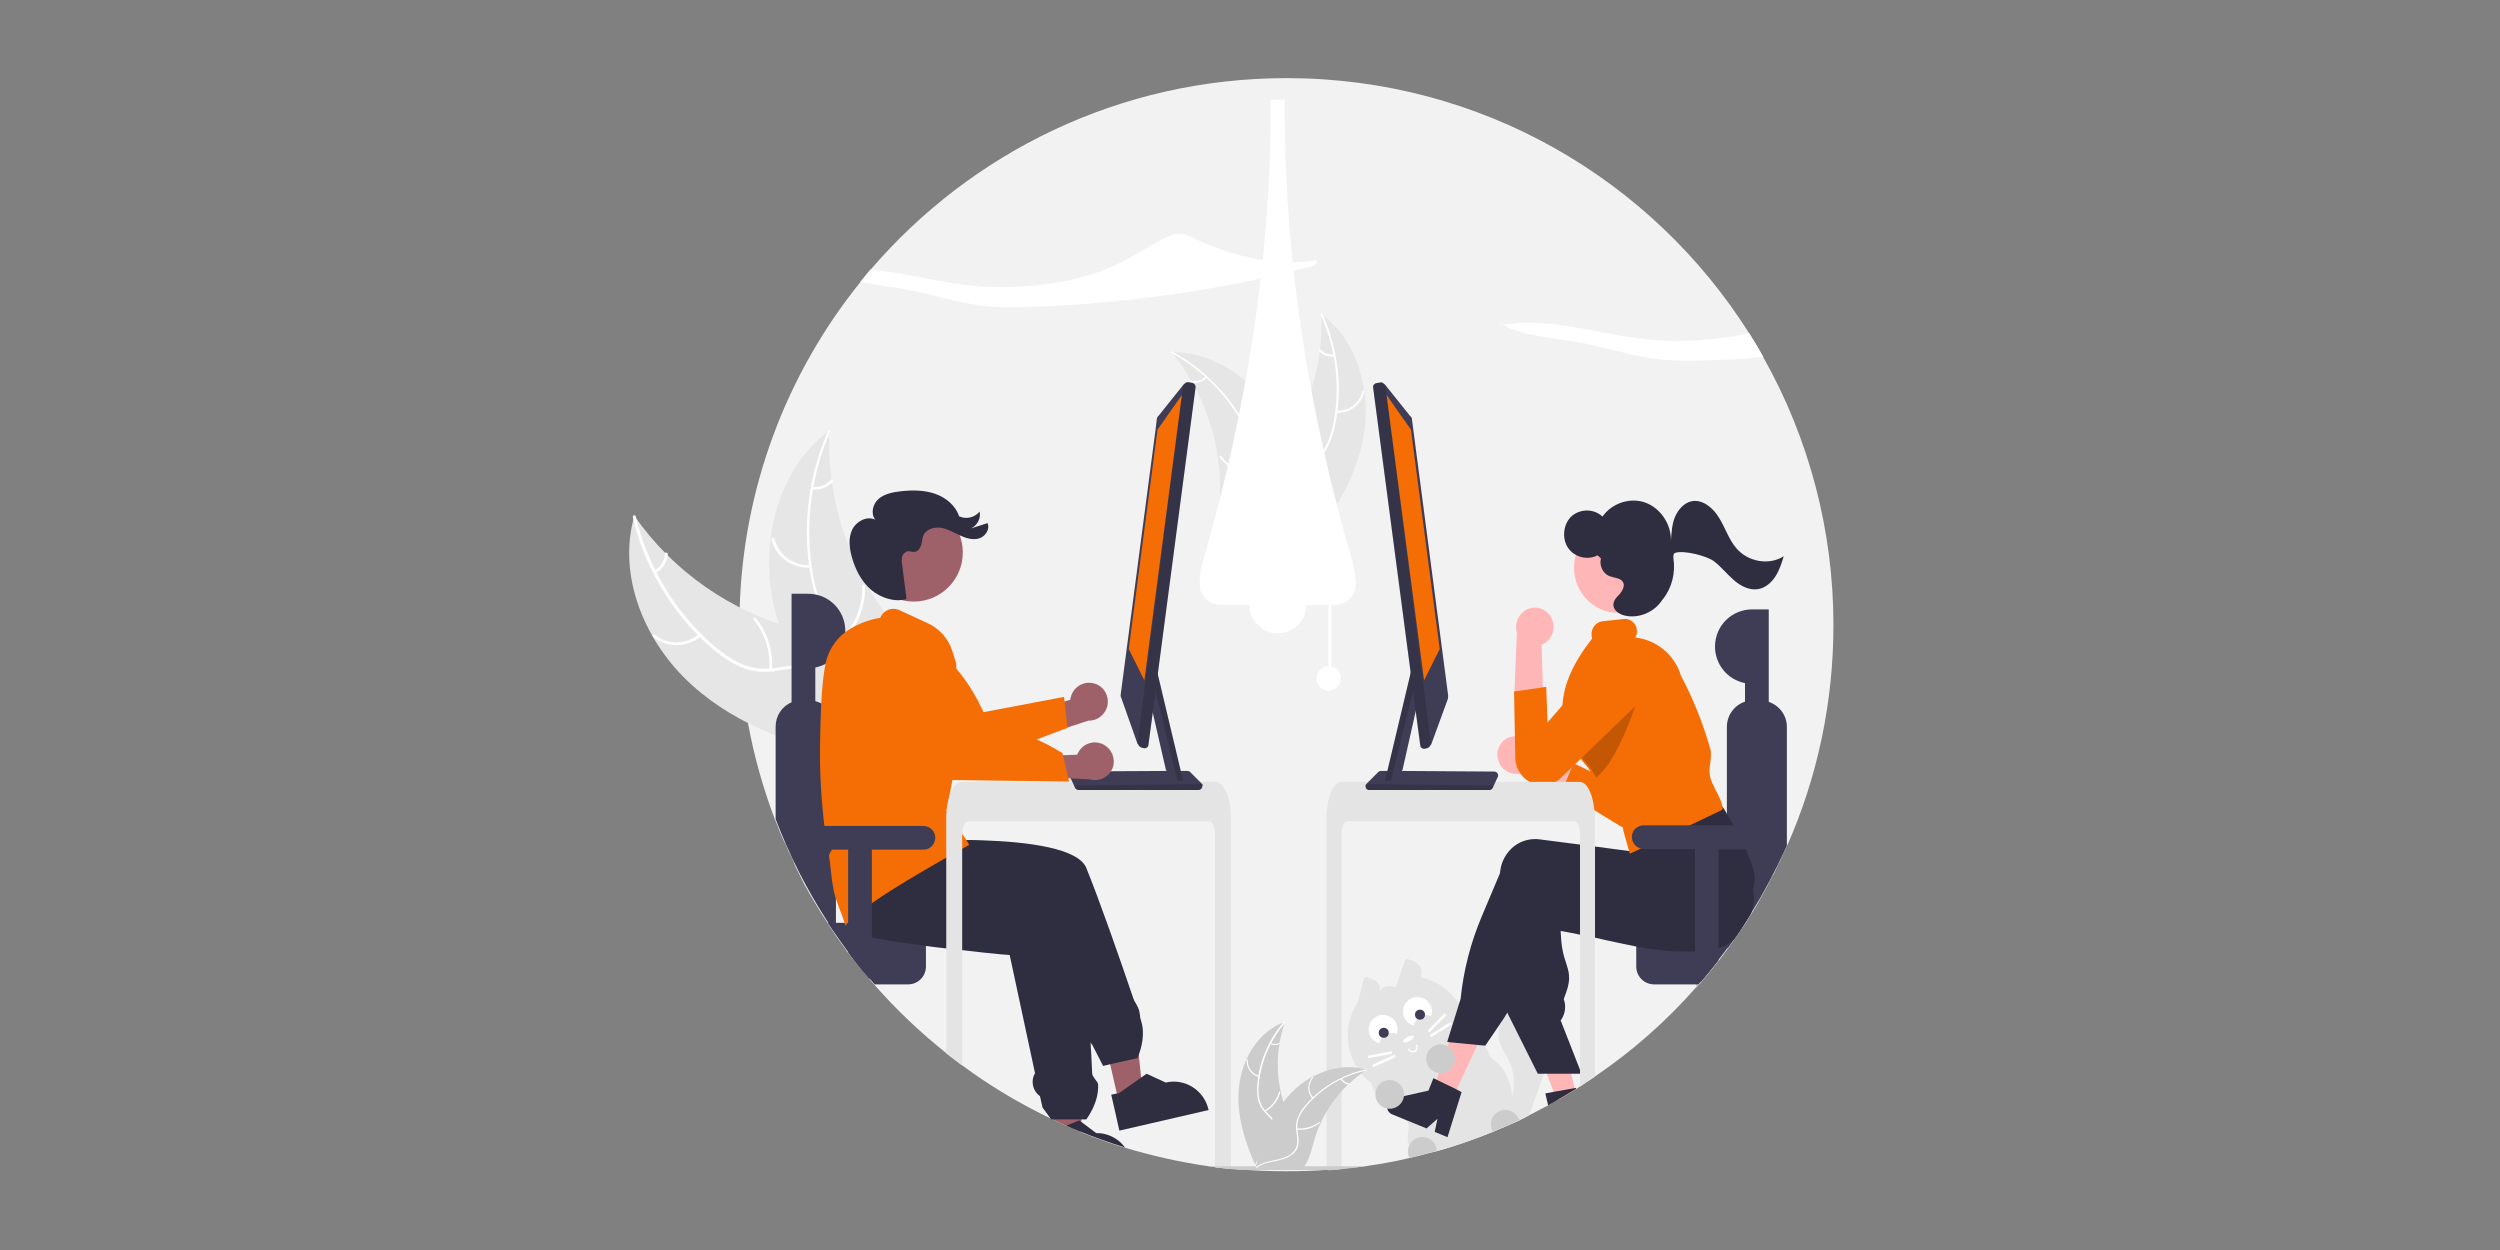 <?xml version="1.0" encoding="UTF-8"?> <!-- Generator: Adobe Illustrator 25.4.1, SVG Export Plug-In . SVG Version: 6.00 Build 0) --> <svg xmlns="http://www.w3.org/2000/svg" xmlns:xlink="http://www.w3.org/1999/xlink" version="1.1" id="b6fcdcc4-e4b9-466b-bc84-c538ab46700b" x="0px" y="0px" viewBox="0 0 800 400" style="enable-background:new 0 0 800 400;" xml:space="preserve"><rect x="0" y="0" width="800" height="400" fill="#808080" stroke="none"/> <style type="text/css"> .st0{fill:#F2F2F2;} .st1{fill:#E4E4E4;} .st2{fill:#FFFFFF;} .st3{fill:#3F3D56;} .st4{fill:#E6E6E6;} .st5{fill:#CACACA;} .st6{fill:#9E616A;} .st7{fill:#2F2E41;} .st8{fill:#F56D05;} .st9{fill:#FFB6B6;} .st10{opacity:0.2;enable-background:new ;} .st11{opacity:0.17;enable-background:new ;} .st12{fill:#CCCCCC;} </style> <g> <path class="st0" d="M586.7,200c0,24.4-5,48.5-14.9,70.8c-0.3,0.7-0.6,1.4-1,2.1c-0.2,0.4-0.3,0.7-0.5,1.1 c-0.2,0.4-0.3,0.7-0.5,1.1c-0.2,0.5-0.4,0.9-0.7,1.4c-0.3,0.6-0.6,1.1-0.8,1.7c0,0.1-0.1,0.2-0.1,0.2c-0.2,0.5-0.5,1-0.7,1.4 c-0.1,0.1-0.1,0.2-0.2,0.3c-0.3,0.6-0.6,1.1-0.9,1.7v0c-0.3,0.6-0.6,1.2-0.9,1.8c-0.8,1.4-1.6,2.9-2.4,4.3 c-0.2,0.4-0.5,0.8-0.7,1.3c-0.2,0.4-0.5,0.8-0.7,1.2c-0.2,0.3-0.3,0.5-0.5,0.8c-0.3,0.4-0.5,0.9-0.8,1.3c0,0,0,0,0,0 c-0.6,1-1.2,1.9-1.8,2.9h0c-0.3,0.4-0.6,0.9-0.9,1.3v0c-0.9,1.3-1.8,2.6-2.7,3.9v0c0,0,0,0,0,0v0l0,0c-0.7,1-1.4,2-2.2,3.1v0 c-0.5,0.6-1,1.3-1.4,1.9c-0.4,0.5-0.8,1-1.2,1.6c-0.1,0.1-0.2,0.2-0.3,0.3v0c-0.1,0.1-0.2,0.3-0.3,0.4v0c-1.7,2.2-3.5,4.4-5.3,6.5 h0c-0.1,0.1-0.2,0.2-0.3,0.3c-0.1,0.1-0.2,0.2-0.3,0.3h0c-0.2,0.2-0.3,0.4-0.5,0.5c-0.2,0.2-0.3,0.4-0.5,0.5v0 c-9.5,10.8-20.3,20.3-32.2,28.4c-1.6,1.1-3.2,2.1-4.8,3.2c-0.4,0.3-0.8,0.5-1.2,0.8c-0.1,0.1-0.2,0.2-0.4,0.2 c-0.2,0.1-0.4,0.3-0.7,0.4c-0.2,0.1-0.4,0.3-0.7,0.4c-0.9,0.5-1.7,1.1-2.6,1.6c-0.2,0.1-0.4,0.3-0.7,0.4c-0.2,0.1-0.4,0.3-0.7,0.4 c0,0,0,0,0,0l0,0l0,0h0c-1.1,0.6-2.2,1.3-3.3,1.9c-2,1.1-4,2.1-6.1,3.2c-0.5,0.3-1,0.5-1.5,0.8c-0.4,0.2-0.9,0.4-1.3,0.6 c-0.1,0.1-0.2,0.1-0.3,0.2c-0.4,0.2-0.7,0.3-1.1,0.5c-0.4,0.2-0.8,0.4-1.2,0.5c-0.4,0.2-0.9,0.4-1.3,0.6c-1.6,0.7-3.3,1.4-4.9,2.1 c-5.9,2.4-11.9,4.5-18,6.2c-0.3,0.1-0.6,0.2-0.9,0.2c-2.6,0.7-5.2,1.4-7.9,2c-4.6,1.1-9.3,1.9-14,2.6c0,0,0,0,0,0 c-0.6,0.1-1.1,0.2-1.7,0.2c0,0-0.1,0-0.2,0c0,0,0,0,0,0c0,0,0,0,0,0c-0.6,0.1-1.2,0.2-1.9,0.2c0,0-0.1,0-0.1,0 c-0.6,0.1-1.2,0.1-1.8,0.2c-0.6,0.1-1.3,0.1-1.9,0.2c-0.5,0-1,0.1-1.5,0.1c0,0-0.1,0-0.1,0c-0.4,0-0.9,0.1-1.3,0.1c0,0,0,0-0.1,0 c-0.4,0-0.8,0.1-1.2,0.1c-4.5,0.4-9.1,0.5-13.7,0.5c-5,0-9.9-0.2-14.8-0.6c0,0,0,0-0.1,0c-1-0.1-2.1-0.2-3.1-0.3 c-0.3,0-0.5-0.1-0.8-0.1c-0.1,0-0.1,0-0.2,0c-0.1,0-0.2,0-0.3,0c0,0-0.1,0-0.1,0c-0.4,0-0.7-0.1-1.1-0.1c-0.4,0-0.8-0.1-1.2-0.1 c-0.4,0-0.8-0.1-1.2-0.2c-0.1,0-0.2,0-0.3,0c-0.3,0-0.6-0.1-0.9-0.1c-0.1,0-0.3,0-0.4-0.1c-0.3,0-0.6-0.1-0.8-0.1c0,0,0,0,0,0 c-8.9-1.3-17.7-3.3-26.3-5.9h0c-0.5-0.1-0.9-0.3-1.4-0.4c-0.1,0-0.3-0.1-0.4-0.1c-1.2-0.4-2.4-0.8-3.6-1.2 c-1.7-0.6-3.3-1.2-4.9-1.8c-0.4-0.2-0.9-0.3-1.3-0.5c-0.9-0.3-1.8-0.7-2.6-1.1c-1.5-0.6-3-1.2-4.5-1.9h0v0 c-1.4-0.6-2.7-1.2-4.1-1.9c0,0-0.1,0-0.1-0.1c0,0,0,0,0,0c-0.3-0.1-0.6-0.3-0.9-0.4l0,0c-7.5-3.6-14.7-7.7-21.6-12.3 c-2.2-1.5-4.4-3-6.5-4.6c-1.7-1.3-3.4-2.6-5.1-3.9c-8.3-6.6-16.1-14-23.1-22h0v0c-0.5-0.6-1-1.1-1.5-1.7v0 c-0.1-0.1-0.1-0.2-0.2-0.2c-0.3-0.4-0.6-0.7-0.9-1.1v0c-0.4-0.5-0.8-1-1.2-1.5c-0.1-0.1-0.2-0.2-0.3-0.3h0v0 c-0.3-0.4-0.6-0.8-1-1.2c-0.2-0.2-0.3-0.4-0.5-0.6h0v0c-1-1.2-1.9-2.4-2.8-3.6v0c-0.3-0.3-0.5-0.7-0.7-1h0 c-1.2-1.6-2.3-3.2-3.4-4.8v0c-0.4-0.6-0.8-1.2-1.2-1.8c-0.4-0.6-0.8-1.2-1.2-1.9h0c-0.4-0.6-0.8-1.3-1.2-1.9c0,0,0-0.1-0.1-0.1 c-0.4-0.6-0.8-1.3-1.2-1.9c-0.3-0.5-0.6-1-0.9-1.5c-0.2-0.3-0.4-0.7-0.6-1c-0.1-0.1-0.1-0.2-0.2-0.3c-0.5-0.8-0.9-1.6-1.4-2.4 c-0.5-0.9-1.1-1.9-1.6-2.8c-0.2-0.4-0.4-0.8-0.6-1.2c-0.1-0.1-0.1-0.3-0.2-0.4c-0.2-0.5-0.5-0.9-0.7-1.4c-0.2-0.5-0.5-0.9-0.7-1.4 c-0.2-0.5-0.5-0.9-0.7-1.4c-0.2-0.4-0.3-0.7-0.5-1.1c0,0,0-0.1,0-0.1c-0.1-0.2-0.2-0.3-0.2-0.5c0,0,0-0.1,0-0.1 c-0.2-0.4-0.4-0.7-0.5-1.1c-0.2-0.5-0.4-0.9-0.7-1.4c-0.2-0.3-0.3-0.7-0.5-1c-0.2-0.5-0.4-0.9-0.6-1.4c-0.2-0.5-0.4-1-0.7-1.5 c-0.1-0.1-0.1-0.2-0.2-0.4c-0.1-0.2-0.2-0.5-0.3-0.7c-0.3-0.6-0.5-1.2-0.8-1.8c-0.3-0.7-0.6-1.4-0.8-2.1c-0.3-0.6-0.5-1.3-0.8-1.9 l-0.1-0.2v0c-3.8-10-6.7-20.3-8.6-30.7v0c-1.1-6-1.9-12-2.3-18.1c0-0.3,0-0.7-0.1-1c-0.3-4.1-0.4-8.2-0.4-12.4c0-1.8,0-3.7,0.1-5.5 c1.1-38,14.7-74.7,38.6-104.3c1.1-1.3,2.1-2.6,3.2-3.9C310.7,48.8,358.4,25,411.7,25c62.3,0,117,32.5,148,81.6 c1.6,2.5,3.2,5.1,4.6,7.8C579,140.5,586.7,170,586.7,200z"></path> <path class="st1" d="M496.4,337.4c-0.6,1.7-1.3,3.5-1.9,5.2c-0.1,0.3-0.2,0.7-0.4,1c-1.6,4.4-3.2,8.9-4.8,13.3 c-0.5,0.3-1,0.5-1.5,0.8c-0.4,0.2-0.9,0.4-1.3,0.6c-0.1,0.1-0.2,0.1-0.3,0.2c-0.4,0.2-0.7,0.3-1.1,0.5c-0.4,0.2-0.8,0.4-1.2,0.5 c-0.4,0.2-0.9,0.4-1.3,0.6c-0.2-0.6-0.4-1.2-0.4-1.8c0-1,0.1-2,0.3-2.9c0.4-1.6,1-3.1,1.4-4.7c0-0.1,0-0.2,0.1-0.2 c0.9-3.8,0.5-7.7-1.2-11.2c-1-2.1-2.4-4-3-6.2c-0.5-2.1-0.3-4.3,0.7-6.2c0.4-0.7,0.8-1.4,1.3-2.1c0.1-0.2,0.3-0.3,0.4-0.5 c1.3-1.4,3-2.4,4.9-2.7c3.6-0.6,7.3,1.3,9.3,4.3c0.8,1.2,1.3,2.6,1.5,4C498.2,332.3,497.3,334.9,496.4,337.4z"></path> <path class="st1" d="M486.5,355.1c-0.8-1.5-2.2-2.8-2.5-4.5c-0.9-5.5-2.9-9.4-6.3-11.6c-1-0.6-1.1-2.1-1.8-3.1 c-0.3-0.5-0.5-0.9-0.8-1.4c-0.5-0.7-0.9-1.5-1.4-2.2c-0.9-1.4-2-2.7-3.1-3.9c-0.5-0.5-1-1-1.5-1.5l0,0c-0.3-0.3-0.6-0.6-1-0.9 c-0.1-0.1-0.3-0.2-0.4-0.3l0,0c-0.6-0.5-1.2-1-1.9-1.4c-1.5-1-3.2-1.7-4.9-1.1c-0.7,0.2-1.3,0.5-1.9,0.9c-0.3,0.2-0.6,0.4-0.9,0.6 c-0.2,0.1-0.4,0.3-0.6,0.4c-0.2,0.1-0.3,0.2-0.5,0.3c-1.3,0.8-2.6,1.5-4,2.2c-0.2,0.1-0.4,0.2-0.6,0.3h0c-0.1,0.1-0.3,0.2-0.4,0.2 c-0.3,0.1-0.5,0.3-0.8,0.4c-0.8,0.4-1.6,0.9-2.4,1.3c-0.4,0.2-0.8,0.4-1.2,0.6c-0.2,0.1-0.4,0.2-0.6,0.3h0c-0.1,0-0.1,0.1-0.2,0.1 c-0.6,0.3-1.1,0.6-1.7,0.9c-1.6,0.9-2.9,2.2-4,3.7c-0.2,0.3-0.4,0.6-0.6,0.9c-0.2,0.4-0.5,0.8-0.7,1.2c-0.1,0.3-0.3,0.6-0.4,0.9v0 c-1.1,2.8-1.2,5.8-0.4,8.6v0c0.1,0.2,0.1,0.4,0.2,0.6c0.1,0.3,0.2,0.6,0.4,1c0.1,0.4,0.3,0.7,0.5,1v0c1,1.7,2.2,3.2,3.6,4.5l0,0 c0.2,0.2,0.4,0.3,0.5,0.5c0.1,0.1,0.2,0.2,0.3,0.3c1.5,1.3,3.9,2.3,5.3,3.6c0.7,0.7,1.2,1.5,1,2.5c-0.5,2.7-0.4,4.4,0.1,5.5 c1.3,3,5.2,1.5,7.9,2.1c0.3-0.1,0.6-0.2,0.9-0.2c6.1-1.7,12.1-3.8,18-6.2c1.6-0.7,3.3-1.4,4.9-2.1c0.4-0.2,0.9-0.4,1.3-0.6 c0.4-0.2,0.8-0.3,1.2-0.5c0.4-0.2,0.7-0.3,1.1-0.5c0.1-0.1,0.2-0.1,0.3-0.2c0.4-0.2,0.9-0.4,1.3-0.6 C487.4,356.7,487,355.9,486.5,355.1z"></path> <path class="st1" d="M454.6,312.7c0.9-2.8-0.3-4.6-3.6-5.6c-0.4-0.3-0.9-0.3-1.3,0.1c-0.1,0.1-0.2,0.2-0.2,0.3l-2.8,8.4 c-3-0.8-5.1-0.2-5.6,2.7c1.2-3,0.1-4.9-3.2-5.7c-0.3-0.3-0.9-0.3-1.3,0c-0.1,0.1-0.2,0.2-0.2,0.3l-1.9,7.6 c-5.9,8.8-3.5,20.8,5.4,26.6c8.8,5.9,20.8,3.5,26.6-5.4s3.5-20.8-5.4-26.6C459.2,314.2,456.9,313.2,454.6,312.7L454.6,312.7z"></path> <path class="st2" d="M452.8,336.6c-0.8,0.4-1.8,0.1-2.2-0.7c-0.1-0.1,0-0.3,0.1-0.3c0.1-0.1,0.3,0,0.3,0.1c0.3,0.6,1,0.8,1.6,0.5 c0.6-0.3,0.8-1,0.5-1.6c-0.1-0.1,0-0.3,0.1-0.3c0.1-0.1,0.3,0,0.3,0.1C453.9,335.2,453.6,336.2,452.8,336.6z"></path> <ellipse transform="matrix(0.881 -0.473 0.473 0.881 -103.681 252.654)" class="st2" cx="450.7" cy="332.6" rx="1.9" ry="0.7"></ellipse> <path class="st2" d="M441.4,333.8c0.5-2.3,2.7-3.7,4.9-3.2c0.2,0.1,0.5,0.1,0.7,0.2c0.8-2.4-0.5-5-3-5.8c-2.4-0.8-5,0.5-5.8,3 c-0.8,2.4,0.5,5,3,5.8l0,0C441.3,333.8,441.3,333.8,441.4,333.8z"></path> <circle class="st3" cx="442.8" cy="330.5" r="1.6"></circle> <path class="st2" d="M452.4,328.1c0.5-2.3,2.7-3.7,4.9-3.2c0.2,0.1,0.5,0.1,0.7,0.2c0.8-2.4-0.5-5-3-5.8c-2.4-0.8-5,0.5-5.8,3 c-0.8,2.4,0.5,5,3,5.8l0,0C452.3,328,452.4,328,452.4,328.1z"></path> <circle class="st3" cx="454.4" cy="324.7" r="1.6"></circle> <rect x="456.1" y="327.2" transform="matrix(0.7 -0.714 0.714 0.7 -96.051 426.429)" class="st2" width="7.8" height="0.8"></rect> <rect x="457.2" y="329.3" transform="matrix(0.846 -0.533 0.533 0.846 -104.757 296.309)" class="st2" width="7.8" height="0.8"></rect> <rect x="437.7" y="337.1" transform="matrix(0.982 -0.189 0.189 0.982 -55.847 89.565)" class="st2" width="7.8" height="0.8"></rect> <rect x="438.7" y="339.2" transform="matrix(0.912 -0.411 0.411 0.912 -100.39 211.706)" class="st2" width="7.8" height="0.8"></rect> <path class="st4" d="M221.4,219.2c-14.9-13.4-24-34.8-18.4-54.1c12.5,17.9,31,30.7,52.1,36.3c8.1,2.1,17.4,3.6,22.4,10.4 c3.1,4.2,3.8,9.8,3.1,15c-0.7,5.2-2.8,10.1-4.8,14.9l0.1,1.3C256.1,239.3,236.3,232.7,221.4,219.2z"></path> <path class="st2" d="M203.4,165.2c3.8,16,12.7,30.9,25.2,41.6c2.7,2.3,5.7,4.4,9,5.8c3.2,1.3,6.8,1.7,10.2,1.2 c3.2-0.4,6.5-1.2,9.7-0.8c3.4,0.4,6.3,2.3,8.3,5.1c2.5,3.4,3.6,7.5,4.5,11.5c1,4.5,2,9.1,5,12.8c0.4,0.4-0.4,1-0.7,0.5 c-5.1-6.4-4.4-15.2-8.2-22.2c-1.7-3.3-4.5-6.1-8.2-6.7c-3.3-0.6-6.6,0.2-9.9,0.7c-3.4,0.5-6.7,0.4-10-0.8c-3.4-1.2-6.4-3.2-9.2-5.4 c-6.2-5.1-11.6-11.2-15.9-17.9c-5-7.7-8.6-16.2-10.7-25.1C202.4,164.8,203.3,164.7,203.4,165.2z"></path> <path class="st2" d="M224.4,203.5c-4.4,3.8-10.9,4-15.4,0.3c-0.4-0.4,0.1-1.1,0.5-0.7c4.2,3.4,10.2,3.3,14.3-0.3 C224.3,202.5,224.8,203.2,224.4,203.5L224.4,203.5z"></path> <path class="st2" d="M246.2,214.2c0.4-5.7-1.4-11.4-5-15.9c-0.4-0.4,0.4-1,0.7-0.5c3.7,4.7,5.6,10.6,5.1,16.6 C247,214.9,246.2,214.8,246.2,214.2z"></path> <path class="st2" d="M209.4,182.6c2-1.1,3.2-3.1,3.4-5.4c0-0.6,0.9-0.4,0.9,0.1c-0.2,2.5-1.6,4.7-3.7,6c-0.2,0.1-0.5,0.1-0.6-0.1 C209.2,183,209.2,182.7,209.4,182.6L209.4,182.6z"></path> <path class="st4" d="M265.3,138c0,0.4,0,0.7,0,1.1c-0.1,4.8,0.1,9.6,0.8,14.3c0,0.4,0.1,0.7,0.1,1.1c1.7,11.4,5.5,22.4,11.1,32.5 c2.3,4,4.8,7.8,7.7,11.4c3.9,5,8.6,10.1,10.6,15.9c0.2,0.6,0.4,1.2,0.5,1.8l-18.7,26.8c-0.1,0-0.1,0.1-0.2,0.1l-0.7,1.1 c-0.2-0.2-0.3-0.4-0.5-0.5c-0.1-0.1-0.2-0.2-0.3-0.3c-0.1-0.1-0.1-0.1-0.2-0.2c0,0,0,0-0.1-0.1c-0.1-0.1-0.1-0.1-0.2-0.2 c-0.9-1-1.8-2.1-2.7-3.1c0,0,0,0,0,0c-6.8-8-13-16.7-17.7-26c-0.1-0.3-0.3-0.6-0.4-0.9c-2.1-4.2-3.8-8.6-5.2-13.1 c-0.7-2.5-1.4-5-1.9-7.5c-1.3-6.5-1.5-13.2-0.7-19.8c1.6-13.2,7.5-25.7,17.7-33.8C264.8,138.4,265,138.2,265.3,138z"></path> <path class="st2" d="M265.6,138.3c-6.6,15.1-8.4,32.3-4.9,48.4c0.8,3.5,1.9,6.9,3.7,10c1.8,3,4.4,5.4,7.4,7.1 c2.8,1.6,5.9,2.9,8.3,5.2c2.5,2.4,3.7,5.7,3.6,9.1c-0.1,4.2-1.7,8.1-3.4,11.9c-1.9,4.2-3.9,8.5-3.7,13.2c0,0.6-0.9,0.6-0.9,0 c-0.3-8.2,5.6-14.8,6.9-22.6c0.6-3.7,0.1-7.5-2.5-10.4c-2.3-2.5-5.4-3.8-8.3-5.4c-3-1.7-5.6-3.8-7.5-6.7c-2-3-3.2-6.4-4-9.8 c-1.9-7.8-2.5-15.9-1.9-23.9c0.7-9.2,2.9-18.1,6.6-26.5C265,137.4,265.8,137.8,265.6,138.3L265.6,138.3z"></path> <path class="st2" d="M259.3,181.6c-5.8,0.4-11.1-3.4-12.4-9c-0.1-0.6,0.7-0.8,0.9-0.2c1.3,5.3,6.2,8.8,11.6,8.4 C259.8,180.6,259.8,181.5,259.3,181.6z"></path> <path class="st2" d="M270.3,203.2c3.8-4.3,5.8-9.9,5.6-15.7c0-0.6,0.9-0.6,0.9,0c0.2,6-1.9,11.8-5.9,16.3 C270.5,204.3,269.9,203.6,270.3,203.2L270.3,203.2z"></path> <path class="st2" d="M260,155.8c2.2,0.3,4.5-0.6,5.9-2.3c0.4-0.4,1,0.2,0.6,0.6c-1.6,1.9-4.1,2.8-6.6,2.5c-0.2,0-0.4-0.2-0.4-0.4 C259.5,156,259.7,155.8,260,155.8L260,155.8z"></path> <path class="st4" d="M436.3,139.8c2.6-14.4-1.7-30.7-13.5-39.3c0.8,15.9-4.1,31.5-13.8,44.1c-3.7,4.9-8.4,9.9-8.2,16 c0.1,3.8,2.2,7.4,4.9,10c2.7,2.7,6.1,4.6,9.4,6.5l0.5,0.8C425.3,166.9,433.7,154.2,436.3,139.8z"></path> <path class="st2" d="M422.6,100.7c5,11,6.4,23.3,4,35.2c-0.5,2.6-1.3,5-2.6,7.3c-1.3,2.2-3.1,4-5.3,5.2c-2,1.2-4.3,2.2-6,3.9 c-1.8,1.8-2.7,4.2-2.5,6.7c0.1,3.1,1.3,5.9,2.6,8.6c1.4,3,2.9,6.2,2.8,9.6c0,0.4,0.6,0.4,0.6,0c0.1-6-4.2-10.7-5.2-16.4 c-0.5-2.7-0.1-5.5,1.7-7.6c1.6-1.8,3.9-2.8,6-4c2.2-1.2,4-2.9,5.4-4.9c1.4-2.2,2.3-4.7,2.9-7.2c1.3-5.7,1.7-11.6,1.2-17.4 c-0.6-6.7-2.3-13.2-5-19.3C423,100,422.4,100.3,422.6,100.7L422.6,100.7z"></path> <path class="st2" d="M427.6,132.1c4.2,0.3,8-2.6,9-6.7c0.1-0.4-0.5-0.6-0.6-0.2c-0.9,3.8-4.4,6.5-8.4,6.2 C427.2,131.4,427.2,132.1,427.6,132.1z"></path> <path class="st2" d="M419.8,148c-2.8-3.1-4.3-7.2-4.2-11.4c0-0.4-0.6-0.4-0.6,0c-0.1,4.4,1.5,8.6,4.4,11.8 C419.6,148.8,420.1,148.3,419.8,148L419.8,148z"></path> <path class="st2" d="M426.9,113.4c-1.6,0.2-3.3-0.4-4.4-1.6c-0.3-0.3-0.7,0.2-0.4,0.5c1.2,1.4,3,2,4.8,1.8c0.2,0,0.3-0.2,0.3-0.3 C427.2,113.5,427,113.4,426.9,113.4L426.9,113.4z"></path> <path class="st4" d="M374.8,112.6c0.2,0.2,0.3,0.4,0.5,0.6c2.2,2.7,4.2,5.6,5.9,8.6c0.1,0.2,0.3,0.5,0.4,0.7 c4.1,7.3,6.9,15.3,8.1,23.7c0.5,3.3,0.7,6.7,0.7,10c0,4.6-0.5,9.6,1,13.9c0.1,0.4,0.3,0.9,0.5,1.3l22.8,7.1c0.1,0,0.1,0,0.2,0 l0.9,0.3c0-0.2,0-0.4,0-0.5c0-0.1,0-0.2,0-0.3c0-0.1,0-0.1,0-0.2c0,0,0,0,0-0.1c0-0.1,0-0.1,0-0.2c0.1-1,0.1-2,0.2-3c0,0,0,0,0,0 c0.3-7.7,0.1-15.4-1.4-22.9c0-0.2-0.1-0.5-0.1-0.7c-0.7-3.4-1.6-6.7-2.8-9.9c-0.7-1.8-1.4-3.5-2.3-5.1c-2.2-4.3-5-8.3-8.5-11.7 c-6.8-6.9-15.7-11.5-25.3-11.5C375.3,112.6,375.1,112.6,374.8,112.6z"></path> <path class="st2" d="M374.8,112.9c10.6,5.8,19.2,14.8,24.4,25.7c1.2,2.3,2,4.8,2.3,7.4c0.3,2.5-0.1,5.1-1.1,7.4 c-0.9,2.2-2.1,4.3-2.5,6.7c-0.3,2.5,0.4,4.9,2,6.8c1.9,2.4,4.6,3.9,7.2,5.4c2.9,1.6,6,3.2,8,6c0.2,0.3,0.8-0.1,0.5-0.4 c-3.5-4.8-9.8-6-14-10c-2-1.8-3.4-4.3-3.2-7.1c0.2-2.4,1.4-4.6,2.4-6.8c1-2.3,1.5-4.7,1.4-7.2c-0.3-2.6-1-5.1-2.1-7.5 c-2.4-5.3-5.6-10.3-9.6-14.6c-4.5-5-9.7-9.2-15.6-12.3C374.7,112.2,374.4,112.8,374.8,112.9L374.8,112.9z"></path> <path class="st2" d="M397.7,135c3.5-2.3,4.9-6.9,3.1-10.7c-0.2-0.4-0.8-0.1-0.6,0.2c1.6,3.6,0.4,7.8-2.9,10 C397,134.7,397.4,135.2,397.7,135L397.7,135z"></path> <path class="st2" d="M401,152.4c-4.1-0.8-7.8-3.1-10.2-6.5c-0.2-0.3-0.8,0.1-0.5,0.4c2.6,3.5,6.4,5.9,10.7,6.8 C401.4,153.1,401.4,152.5,401,152.4L401,152.4z"></path> <path class="st2" d="M385.8,120.5c-1.2,1.2-2.8,1.7-4.4,1.3c-0.4-0.1-0.5,0.6-0.1,0.6c1.8,0.4,3.6-0.2,4.9-1.5 c0.1-0.1,0.2-0.3,0.1-0.5C386.2,120.4,386,120.4,385.8,120.5L385.8,120.5z"></path> <path class="st3" d="M258.6,190c6.6,0,11.9,5.3,11.9,11.9v0c0,5.7-4,10.6-9.6,11.7v19.4h-7.6v-43H258.6z"></path> <path class="st5" d="M549.5,303.8v4.1c-1.7,2.2-3.5,4.4-5.3,6.5c-0.2,0.2-0.4,0.5-0.6,0.7c-0.3,0.4-0.6,0.7-0.9,1.1v-12.3H549.5z"></path> <path class="st3" d="M529.3,295.3c-3.2,0-5.7,2.6-5.7,5.7v8.3c0,3.2,2.6,5.7,5.7,5.7h14.2c0.2-0.2,0.4-0.5,0.6-0.7 c1.8-2.1,3.6-4.3,5.3-6.5c0.1-0.1,0.2-0.3,0.3-0.4c1-1.3,2-2.5,2.9-3.8c0.7-1,1.5-2,2.2-3.1c0,0,0,0,0,0c1.2-1.7,2.4-3.4,3.5-5.2 H529.3z"></path> <path class="st3" d="M566,224.6c-0.9-0.3-1.8-0.5-2.7-0.5H561c-0.9,0-1.7,0.1-2.5,0.4c-3.5,1.1-5.9,4.4-5.9,8.1v68.8 c0,0.3,0,0.5,0,0.8c0,0.4,0.1,0.9,0.2,1.3c0.7-1,1.5-2,2.2-3.1c0,0,0,0,0,0c1.2-1.7,2.4-3.4,3.5-5.2c0.6-0.9,1.2-1.9,1.8-2.9 c4.3-6.9,8.1-14.2,11.5-21.6v-38.1C571.8,229,569.5,225.8,566,224.6z"></path> <path class="st5" d="M277.2,303.8v8.2c-2-2.3-3.9-4.7-5.7-7.2c-0.3-0.3-0.5-0.7-0.8-1H277.2z"></path> <path class="st3" d="M290.5,295.3h-25.6c0.8,1.2,1.6,2.5,2.5,3.7c1.1,1.6,2.2,3.2,3.4,4.8c0.2,0.3,0.5,0.7,0.8,1 c1.8,2.5,3.7,4.9,5.7,7.2c0.4,0.4,0.7,0.9,1.1,1.3c0.5,0.6,1,1.1,1.5,1.7h10.7c3.2,0,5.7-2.6,5.7-5.7V301 C296.2,297.8,293.7,295.3,290.5,295.3z"></path> <path class="st3" d="M262.8,225.1c-1.2-0.6-2.5-1-3.9-1h-2.3c-1.1,0-2.2,0.2-3.2,0.6c-3.2,1.3-5.2,4.4-5.2,7.8v29.6 c4.4,11.6,10,22.7,16.8,33.1c0.8,1.2,1.6,2.5,2.5,3.7v-66.3C267.3,229.5,265.6,226.6,262.8,225.1z"></path> <polygon class="st6" points="358.1,353 365.8,351.2 362.7,320.7 351.3,323.3 "></polygon> <path class="st7" d="M365.1,326.5c-0.2-0.5-0.3-1.1-0.3-1.6c-0.1-0.7-0.2-1.3-0.4-1.9c-0.2-0.6-0.5-1.1-0.8-1.7 c-0.2-0.3-0.3-0.6-0.5-0.8c-0.1-0.3-0.3-0.6-0.4-0.9c-4.5-13.3-10.8-31.3-15.1-41.9c-2.6-6.2-18.3-8.3-33.2-8.8 c-1.8-0.1-3.6-0.1-5.4-0.1c-0.6,0-1.2,0-1.8,0c-1.5,0-3,0-4.4,0c-0.2,0-0.4,0-0.6,0c-1,0-2.1,0-3,0c-6.7,0.1-11.7,0.4-12.6,0.5 l-7.9-4.9l-1.5-1l-0.2,1l-1.2,7.4l-2.1,12.6l5.3,1.5l3.4,1l20.3,5.7l4.3,1.2l0,0l7.3,0l19.9,0l1,2.5c-1.3,2.1-0.7,4.9,1.3,6.2 c0.2,0.1,0.3,0.2,0.5,0.3l0.7,0.4l9.1,24.1c0,2.2,0.7,4.3,2,6.1c0.2,0.2,0.3,0.4,0.5,0.7l0.2,0.2l3.5,6.8l2.1-0.5l8.9-2l0-0.1 c0,0,0.1-0.3,0.3-0.7v0C365.1,335.7,366.6,331,365.1,326.5z"></path> <path class="st7" d="M386.7,355c-1.4-6.1-7.5-10-13.6-8.6c0,0,0,0-0.1,0l-6.1-2.8l-1.7,1.2l-7.1,5l-0.6,0.1l-1.9,0.4l2.6,11.5 l28.6-6.6L386.7,355z"></path> <path class="st6" d="M348.7,337.2l-2.6,21.1L346,359l-0.4,3.1c-1.5-0.6-3-1.2-4.5-1.9c-1.4-0.6-2.7-1.2-4.1-1.9v-21.1L348.7,337.2z "></path> <circle class="st6" cx="292.4" cy="176.8" r="15.7"></circle> <path class="st7" d="M350.4,345.3c-0.4-0.6-0.9-1.2-0.9-1.8c-0.1-2.1-0.2-4.2-0.3-6.2c-0.1-1.4-0.2-2.8-0.2-4.2c0-0.2,0-0.3,0-0.5 c-0.1-2.3,0.5-4.7,1.2-7c0.2-0.8,0.4-1.5,0.6-2.3c0.5-1.7,0.7-3.5,0.6-5.3c-1.1-14.1-6.1-27.4-8.3-29.7 c-3.4-3.4-18.8-11.3-28.5-16.1c-1.7-0.9-3.3-1.6-4.5-2.2c-1.1-0.5-2-1-2.6-1.3c-0.5-0.2-0.8-0.4-0.9-0.4l-0.1,0l-3.5,0.4l-0.6,0.1 l-3.1,0.3l-20.2,2.3l-3.1,0.3l-4.4,0.5l-4,0.4l-0.1,0l0,0.1c0,0,0,0,0,0.1c-0.7,4.3-0.7,8.7,0,13c0.5,2.9,1.5,5.9,3.2,8.4 c0.2,0.3,0.5,0.7,0.7,1c0,0,0,0,0,0c0.1,0.1,0.1,0.1,0.2,0.2v0c2,2.3,4.6,3.9,7.6,4.6c0.4,0.1,0.9,0.2,1.3,0.3 c4.9,0.9,10.4,1.7,15.8,2.4c2.2,0.3,4.5,0.6,6.6,0.8c4.3,0.5,8.3,0.9,11.6,1.3c4.6,0.5,7.9,0.8,8.6,0.8l8.1,37.8 c-1.3,2.2-0.9,5,0.9,6.8l0.7,0.6l0.8,3.6l2.5,3.4l0.3,0.4h11.2l0.1-0.1c0-0.1,4-5.1,3.7-11.1C351.3,346.5,350.9,345.9,350.4,345.3z "></path> <path class="st6" d="M350.1,218.7c-3.2-0.9-6.5,1-7.4,4.2c-0.1,0.3-0.2,0.7-0.2,1l-13.1,4.1l0.5,8.6l18.4-6 c3.3,0.1,6.1-2.6,6.2-5.9C354.6,221.9,352.8,219.4,350.1,218.7L350.1,218.7z"></path> <path class="st8" d="M341.6,232.9l-9.8,3.7l-0.2,0.5c-1.2,2.4-4.2,3.4-6.6,2.1h0l0,0l-22,8.3c0,0-9.8-9.8-16.8-18.6l2.4-14.6 c0.6-3.4,1.7-6.7,3.5-9.6c14.3,3.1,22.6,23.2,22.6,23.2l25.8-4.9L341.6,232.9z"></path> <path class="st7" d="M290.1,191.7c-3.9,1.1-8.3-0.4-11.4-3c-3.1-2.7-5-6.5-6.1-10.4c-0.8-2.9-1.2-6.1,0.1-8.8 c1.3-2.7,4.7-4.5,7.4-3.2c-1.6-1.9-0.8-5.1,1.1-6.7s4.5-2.1,7.1-2.4c3.6-0.4,7.4-0.4,10.9,0.8c3.5,1.2,6.6,3.8,7.7,7.2 c2.3,1.1,5,0.4,6.6-1.5c0.4,2.2-0.7,4.4-2.8,5.4l5.3-1.7c0.9,1.9-0.7,4.3-2.7,4.9c-2,0.6-4.3-0.1-6.2-1c-1.9-0.9-3.8-2-5.9-2.4 c-2.1-0.3-4.6,0.3-5.6,2.2c-0.5,1-0.5,2.2-0.8,3.2c-0.3,1.1-1,2.2-2.2,2.3c-0.7,0.1-1.4-0.3-2.1-0.2c-0.9,0.2-1.6,0.9-1.8,1.7 c-0.2,0.9-0.2,1.7,0,2.6l1.3,10.3L290.1,191.7z"></path> <path class="st8" d="M309.9,269.9l-0.8-1.3l-6.1-9.1l-0.1-0.2l1.9-9.8l0.6-3l1.3-6.6l-0.4-15.2L306,214l0-1.7l-1.3-4.1 c-1.3-3.9-4.1-7.1-7.9-8.8l-9.1-4.2c-2.2-1-4.8,0-5.9,2.2c0,0.1-0.1,0.2-0.1,0.3c-1.2,0.2-6.6,1.1-11.2,4.6 c-3.2,2.4-5.4,5.9-6.3,9.9c0,0,0,0.1,0,0.1c-0.6,2.7-1.1,7-1.4,12.8c-0.2,3.8-0.3,8.3-0.4,13.5c-0.1,8.6,0.4,17.2,1.4,25.7 c0.1,0.8,0.2,1.6,0.3,2.4c0.1,0.7,0.7,1.3,1.4,2c0.6,0.6,1.2,1.2,1.3,1.7c0.1,0.5-0.2,1-0.6,1.5c0,0.1-0.1,0.1-0.1,0.2 c-0.4,0.6-0.9,1.3-0.8,2c0.3,1.6,0.4,3.2,0.6,4.7c0.2,2.1,0.5,4.2,0.9,6.3c0.2,0.6,0.3,1.3,0.5,1.9c0.5,1.5,1,3,1.6,4.5 c0.5,1.3,1,2.6,1.4,3.9c0.1,0.2,0.2,0.5,0.2,0.7l0,0.1l0.1,0h0c0.2-0.3,0.4-0.6,0.6-0.9c0,0,0,0,0,0c0.1-0.1,0.1-0.2,0.2-0.2 c1-1,3-2.9,7.6-6.1c1-0.7,2.2-1.5,3.4-2.3c4.7-3.1,11.2-7,20.3-12.2c2.3-1.3,4.7-2.7,7.4-4.1L309.9,269.9z"></path> <path class="st7" d="M358.9,365.9c-2.1-2.1-5.1-3.4-8.1-3.3L346,359l-0.6-0.5l-4.2,1.7c1.5,0.7,3,1.3,4.5,1.9 c4.7,1.9,9.5,3.6,14.3,5.1C359.7,366.8,359.3,366.3,358.9,365.9z"></path> <polygon class="st9" points="464.2,352.7 458.3,349.8 466.5,325 475.2,329.2 "></polygon> <path class="st9" d="M504.1,348.7c-1.7,1.1-3.5,2.1-5.2,3.1v0l0,0l0,0l-0.7,0.2l-1-2.5l-2.2-5.9l-6.1-16l9.4-2.3l0.5,2.2l4,16.2 l1.1,4.6L504.1,348.7z"></path> <path class="st9" d="M480,244.7c1.8,2.9,5.5,3.8,8.4,2.1c0.3-0.2,0.5-0.4,0.8-0.6L508,257l-0.8-11.1l-17.7-8.5c-2-2-5.1-2.4-7.5-1 c-2.8,1.7-3.7,5.3-2,8.1C480,244.6,480,244.7,480,244.7z"></path> <path class="st8" d="M499.9,253l3.3,2l14.9,9.1c4.1,2.6,9.5,1.3,12.1-2.8l0,0l0,0c1.1-1.8,1.5-4,1.1-6.1l-6.6-33.1 c-0.9-5-5.7-8.3-10.7-7.3c-0.5,0.1-0.9,0.2-1.3,0.4c-4.4,1.5-6.8,6.2-5.5,10.6l6.9,23.5l-10.6-5L499.9,253z"></path> <path class="st7" d="M561.1,285.6c0,0,0-0.1,0-0.1l0,0c0-0.2-0.1-0.3-0.1-0.5c-0.9-4.4-2-8.8-3.4-13.1c-0.8-2.6-1.9-5.2-3.3-7.6 c0-0.1-0.1-0.2-0.1-0.2l-0.2-0.3l-1.4,0.5l-0.1,0l-20.6,7.6l-6,2.2l-0.2,0.1l-1,4.1l-14.3-1.8l-11.6-1.5l-3.3-0.4 c-2.9-0.4-5.9,0.4-8.2,2.2c-2.4,1.9-4,4.7-4.4,7.7c0,0.3-0.1,0.7-0.1,1l-1,37.6v0l0.5,0.9l9.8,19.6h6.8l4,0h3.2l-6.7-17.1l0.2-0.2 c1.3-2,1.6-4.4,0.8-6.6l0.8-2.2c1.6-4.5,0.8-6.7-0.1-9.5c-0.8-2.2-1.3-4.6-1.5-7l-0.2-3.1c4,0.7,7.6,1.5,11.2,2.2 c1.2,0.3,2.4,0.5,3.5,0.8c3.3,0.7,6.5,1.4,9.6,2c6.3,1.2,12.4,1.9,18.7,1.5c0.1,0,0.2,0,0.4,0c1.5-0.1,3-0.3,4.6-0.6 c0.9-0.2,1.7-0.3,2.6-0.5c0.2-0.1,0.5-0.1,0.7-0.2c0.7-0.2,1.3-0.4,1.9-0.8c0.9-0.5,1.7-1.1,2.4-1.8c0,0,0,0,0,0 c1.2-1.7,2.4-3.4,3.5-5.2c0.6-0.9,1.2-1.9,1.8-2.9C561.2,290,561.5,287.6,561.1,285.6z"></path> <path class="st7" d="M561.2,278.6c-0.1-0.3-0.1-0.6-0.2-0.8c-0.7-2.1-1.5-4.1-2.4-6.1c-1-2.3-2.3-4.7-3.7-7.3 c-0.7-1.3-1.5-2.6-2.3-4c-0.4-0.7-0.8-1.4-1.3-2.1c0,0,0-0.1-0.1-0.1l-0.1-0.2l-20.4,2.7l-7.6,1l-0.5,3.8l-0.1,0.9c0,0,0,0,0,0 l-0.3,2.6v0l-0.4,3.4l0,0l-11.3-1.5l-11.6-1.5l-6.2-0.8c-2.9-0.4-5.9,0.4-8.2,2.2c-2.4,1.9-4,4.7-4.4,7.7c0,0.3-0.1,0.6-0.1,0.9 l-5.9,14c-3.5,8.3-5.8,17.2-6.7,26.2l-4.3,13.8l0.6,0.1l9.2,0.9l2.4,0.2l5.3-7.8c0.6-0.9,1.2-1.8,1.7-2.7c0.9-1.5,1.7-3.1,2.4-4.7 l11.5-27.4c0.9,0.2,1.8,0.3,2.6,0.4c4,0.7,7.9,1.2,11.6,1.6c12.1,1.3,22.5,1.5,31.8,0.3c2.6-0.3,5.1-0.7,7.6-1.3 c0.9-0.2,1.8-0.4,2.6-0.6c0.2,0,0.4-0.1,0.6-0.1c3.7-0.9,6.6-3.7,7.8-7.3C561.6,282.9,561.7,280.7,561.2,278.6z"></path> <ellipse class="st9" cx="517.8" cy="181.7" rx="14.1" ry="14.4"></ellipse> <path class="st8" d="M551.3,258.7c0-0.2,0-0.3-0.1-0.5c-0.3-1.8-1.2-3.5-2.1-5.2c-0.8-1.6-1.6-3.1-1.9-4.6c-0.3-1.5-0.1-3,0.1-4.4 c0.2-1.6,0.4-3.2-0.1-4.7c-2.3-8-5.4-15.7-9.3-23.1c-2-6.6-7.7-11.4-14.6-12.2c0.4-0.7,0.6-1.6,0.5-2.4c-0.1-1.1-0.6-2.1-1.5-2.7 c-0.8-0.7-1.8-1-2.9-0.8l-6.6,0.7c-2.2,0.3-3.7,2.3-3.5,4.5c0,0.3,0.1,0.6,0.2,1c-6.1,7.8-9.2,14.8-9.5,21.5v0c0,0.8,0,1.5,0,2.3 c0.1,2.5,0.7,5,1.6,7.3c1.1,2.7,2.6,5.2,4.3,7.5c0.4,0.5,0.7,0.9,1.1,1.4c0.4,0.4,0.8,0.9,1.2,1.4l1.1,1.8l1.1,1.7l5.7,13.2 l2.9-0.1l0.4,2.9l0.1,0.7l1.9,6.8l0.1,0.5l2.6-1.2l15.4-7.3l11.5-5.5L551.3,258.7z"></path> <path class="st10" d="M501.9,235.1c1.3,3.2,3.2,6.2,5.5,8.8c0.4,0.5,0.8,0.9,1.2,1.4l2.2,3.5c8.2-6.2,14.9-30.5,14.9-30.5l-9.3-1.8 L501.9,235.1z"></path> <path class="st9" d="M496.3,197.5c1.7,2.9,0.8,6.6-2.1,8.4c-0.3,0.2-0.6,0.3-0.9,0.4L494,228l-9.4-5.9l0.8-19.7 c-0.8-2.7,0.3-5.6,2.7-7.1c2.8-1.7,6.4-0.8,8.1,2c0,0,0,0,0,0C496.3,197.4,496.3,197.4,496.3,197.5z"></path> <path class="st8" d="M494.8,219.8l-10.3,1.5l0.4,21.3c0.1,3.1,1.7,5.9,4.4,7.5l0,0c3.3,1.9,7.5,1.5,10.2-1.2l24.3-23.4 c3.6-3.4,3.9-8.9,0.7-12.7l0,0c-3.1-3.7-8.6-4.2-12.3-1c-0.1,0.1-0.1,0.1-0.2,0.2c-0.2,0.2-0.5,0.4-0.7,0.7l-16.1,18.5L494.8,219.8 z"></path> <path class="st7" d="M504.3,348.1l-0.4,0.1l-5.1,0.9l-1.7,0.3l-2.6,0.5l0.9,3.8c1.1-0.6,2.2-1.2,3.3-1.9l0,0l0,0v0 c1.8-1,3.5-2.1,5.2-3.1c0.1-0.1,0.2-0.1,0.4-0.2L504.3,348.1z"></path> <path class="st7" d="M466.1,348.6l-6.4-3.1l-1-0.5l-1.6,4l-11.2,2.5c-1.4,0.3-2.3,1.7-2,3.2c0.2,0.9,0.8,1.6,1.6,1.9l11,4.5 l3.5-3.1l-0.9,4.2l4.1,1.7l4.5-14.4L466.1,348.6z"></path> <path class="st7" d="M555.6,175.4c-2.4-2.8-3.5-6.5-5.5-9.7c-1.9-3.2-5.3-6-8.8-5.3c-2.4,0.5-4.3,2.7-5.3,5c-1,2.4-1.1,5-1.3,7.6 c0.1-5.3-3.4-10.5-8.3-12.2c-4.8-1.7-10.6,0.2-13.6,4.5c-2.7-2.5-6.9-2.6-9.8-0.2c-2.7,2.4-3.3,7-1.3,10.1c2,3.1,6.3,4.2,9.5,2.5 l1.1,1c-0.6,2.2,0.6,4.8,2.6,5.6c1.7,0.7,4,0.6,4.6,2.3c0.4,1.2-0.4,2.5-1.2,3.5c-0.9,0.9-1.9,1.9-2,3.2c-0.2,2,1.9,3.3,3.7,3.7 c4.4,1,9.4-1.1,11.9-5c0-0.1,0.1-0.2,0.2-0.2c2.9-3.7,4.1-8.4,3.4-13.1c-0.1-0.9,0-1.6,0.6-1.8c2.7-0.9,10.3,1,12.5,2.8 c2.3,1.8,4.1,4.1,6.3,6c2.2,1.9,5,3.3,7.8,2.8c2.2-0.4,4.1-2,5.4-4c1.3-2,2-4.2,2.7-6.5C566.1,181,559.3,179.8,555.6,175.4z"></path> <path class="st1" d="M510.4,261.5v83c-1.6,1.1-3.2,2.1-4.8,3.2V267c0-2.3-0.8-4.2-1.8-4.2h-72.7c-1,0-1.8,1.9-1.8,4.2v107.1 c-1,0.1-1.9,0.2-2.9,0.3c-0.4,0-0.8,0.1-1.2,0.1c-0.2-0.4-0.5-0.9-0.7-1.3V261.5c0-0.6,0-1.3,0.1-1.9c0.4-5.4,2.3-9.4,4.6-9.4h76.4 c0.3,0,0.5,0.1,0.8,0.2c1.9,0.8,3.4,4.4,3.8,9C510.4,260,510.4,260.7,510.4,261.5z"></path> <path class="st1" d="M393.9,261.5v112.3c-0.1,0.1-0.1,0.2-0.2,0.3c-1.6-0.2-3.3-0.4-4.9-0.6V267c0-2.3-0.8-4.2-1.9-4.2h-77.1 c-1,0-1.9,1.9-1.9,4.2v74c-1.7-1.3-3.4-2.6-5.1-3.9v-75.6c0-0.6,0-1.3,0.1-1.9c0.4-5.4,2.5-9.4,4.9-9.4h81.1c0.3,0,0.6,0.1,0.9,0.2 c2,0.8,3.6,4.4,4,9C393.8,260,393.9,260.7,393.9,261.5z"></path> <polygon class="st3" points="368,224.2 373.1,246.4 376.3,249.9 378.6,249.9 369,209.5 368.6,216.4 368.6,216.4 "></polygon> <path class="st3" d="M384.8,251.1C384.8,251,384.8,251,384.8,251.1c-0.1-0.2-0.2-0.3-0.3-0.4l-0.6-0.6l-3.1-3.1 c-0.2-0.2-0.5-0.3-0.9-0.3h0l-2.2,0l-1.9,0l-2.6,0l-17.9,0.1l-11.8,0.1c-0.7,0-1.2,0.5-1.2,1.2c0,0.2,0,0.4,0.1,0.5l0.2,0.5l0.5,1 l0.6,1.3l0.3,0.7c0.2,0.4,0.6,0.7,1.1,0.7h38.4c0.7,0,1.2-0.6,1.2-1.3C384.9,251.4,384.9,251.2,384.8,251.1L384.8,251.1z"></path> <path class="st11" d="M343.9,251.4l0.3,0.7c0.2,0.4,0.6,0.7,1.1,0.7h38.4c0.7,0,1.2-0.6,1.2-1.3c0-0.2,0-0.3-0.1-0.5 c0,0,0-0.1-0.1-0.1L343.9,251.4z"></path> <polygon class="st11" points="368.6,216.4 368.6,216.4 376.8,249.9 378.6,249.9 369,209.5 "></polygon> <path class="st3" d="M381.5,122.5l-1.2-0.2c-0.3,0-0.7,0-0.9,0.2l-0.7,0.6l-8,10c-0.3,0.2-0.4,0.5-0.5,0.8l-0.4,3.4l-11.2,85.1 c0,0.3,0,0.6,0.2,0.9L364,238l0.2,0.2l0.3,0.5c0.2,0.2,0.4,0.4,0.7,0.5l0.8,0.2c0.4,0.1,0.7,0,1-0.2c0.3-0.2,0.5-0.5,0.5-0.9 l1.4-10.4v0l0.9-6.7l0.7-5.6v0l12.1-91.7C382.6,123.2,382.1,122.6,381.5,122.5L381.5,122.5z"></path> <path class="st11" d="M378.6,123.1L364,238l0.2,0.2l0.3,0.5c0.2,0.2,0.4,0.4,0.7,0.5l0.8,0.2c0.7,0.2,1.4-0.2,1.5-0.9 c0,0,0-0.1,0-0.1l15-114.4c0.1-0.7-0.4-1.3-1.1-1.4l-1.2-0.2c-0.3,0-0.7,0-0.9,0.2L378.6,123.1z"></path> <polygon class="st8" points="378.2,126.4 370.4,137.5 361.2,207.7 366.2,217.7 "></polygon> <polygon class="st3" points="453.8,224.2 448.8,246.4 445.6,249.9 443.2,249.9 452.8,209.5 453.3,216.4 453.3,216.4 "></polygon> <path class="st3" d="M478.2,246.9l-29.6-0.2l-2.6,0l-1.9,0l-2.2,0h0c-0.3,0-0.6,0.1-0.8,0.3l-3.7,3.7c-0.1,0.1-0.1,0.2-0.2,0.3 c0,0,0,0.1-0.1,0.1c-0.3,0.6,0,1.4,0.6,1.6c0.1,0.1,0.3,0.1,0.5,0.1h38.4c0.5,0,0.9-0.3,1.1-0.7l0.3-0.7l0.6-1.3l0.7-1.5 c0.1-0.2,0.1-0.3,0.1-0.5C479.4,247.4,478.8,246.9,478.2,246.9z"></path> <path class="st11" d="M477.9,251.4l-0.3,0.7c-0.2,0.4-0.6,0.7-1.1,0.7h-38.4c-0.7,0-1.2-0.6-1.2-1.3c0-0.2,0-0.3,0.1-0.5 c0,0,0-0.1,0.1-0.1L477.9,251.4z"></path> <polygon class="st11" points="453.3,216.4 453.3,216.4 445.1,249.9 443.2,249.9 452.8,209.5 "></polygon> <path class="st3" d="M463.4,222.5L451.8,134c0-0.3-0.2-0.6-0.5-0.8l-8-10l-0.7-0.6c-0.3-0.2-0.6-0.3-0.9-0.2l-1.2,0.2 c-0.7,0.1-1.2,0.7-1.1,1.4l0,0l12.1,91.8v0l0.7,5.6l0.9,6.7v0l1.4,10.4c0,0.4,0.2,0.7,0.5,0.9c0.3,0.2,0.7,0.3,1,0.2l0.8-0.2 c0.3-0.1,0.5-0.3,0.7-0.5l0.3-0.5l0.2-0.2l5.3-14.5C463.4,223.2,463.4,222.8,463.4,222.5z"></path> <path class="st11" d="M443.3,123.1L457.9,238l-0.2,0.2l-0.3,0.5c-0.2,0.2-0.4,0.4-0.7,0.5l-0.8,0.2c-0.7,0.2-1.4-0.2-1.5-0.9 c0,0,0-0.1,0-0.1l-15-114.4c-0.1-0.7,0.4-1.3,1.1-1.4l1.2-0.2c0.3,0,0.7,0,0.9,0.2L443.3,123.1z"></path> <polygon class="st8" points="443.7,126.4 451.5,137.5 460.7,207.7 455.7,217.7 "></polygon> <path class="st3" d="M299.3,268.1c0,0.2,0,0.4-0.1,0.7c0,0.1,0,0.2-0.1,0.3c-0.4,1.7-1.9,2.8-3.7,2.8h-16.4V311 c0,0.8-0.3,1.6-0.8,2.3c-0.4-0.4-0.7-0.9-1.1-1.3c-2-2.3-3.9-4.7-5.7-7.2v-32.9h-7.3c-2.1,0-3.8-1.7-3.8-3.8c0-2,1.5-3.6,3.5-3.8 c0.1,0,0.2,0,0.3,0h31.3C297.6,264.3,299.3,266,299.3,268.1z"></path> <path class="st3" d="M561,268.1c0,1.6-1,3-2.4,3.5c-0.3,0.1-0.7,0.2-1.1,0.2c-0.1,0-0.2,0-0.3,0h-7.3v35.5 c-0.1,0.1-0.2,0.3-0.3,0.4c-1.7,2.2-3.5,4.4-5.3,6.5c-1.2-0.7-1.9-1.9-1.9-3.3v-39.2h-16.4c-0.5,0-1-0.1-1.4-0.3 c-1.1-0.5-2-1.4-2.3-2.7v0c-0.2-0.9-0.1-1.8,0.3-2.6c0,0,0,0,0,0c0.2-0.3,0.4-0.7,0.7-0.9c0.7-0.7,1.7-1.1,2.7-1.1h31.3 C559.3,264.3,561,266,561,268.1L561,268.1z"></path> <path class="st3" d="M560.7,195c-6.6,0-11.9,5.3-11.9,11.9c0,0,0,0,0,0v0c0,5.7,4,10.6,9.6,11.7V238h7.6v-43H560.7z"></path> <path class="st6" d="M353.4,238.4c-2.9-1.7-6.5-0.7-8.2,2.1c-0.2,0.3-0.3,0.6-0.5,1L331,242l-1.8,6.4l19.5,1 c3.2,0.9,6.5-0.9,7.5-4.1C356.9,242.7,355.8,239.8,353.4,238.4L353.4,238.4z"></path> <path class="st8" d="M342.1,250.1l-14.1-0.2l-1.8,0l-28.6-0.4c0,0-7.8-7.4-14.5-15l0.9-6.9c0.9-6.7,4.3-12.9,9.4-17.4 c9.7,6.5,15.3,19.3,15.3,19.3l9.4,4.2l0,0c6.6,0.3,13.1,2.2,18.8,5.5l3.1,1.8L342.1,250.1z"></path> <path class="st12" d="M386.3,373.2H437c-3.5,0.5-7,0.9-10.5,1.2h-29.8C393.3,374.1,389.8,373.7,386.3,373.2z"></path> <path class="st12" d="M396.5,347.6c1-8.9,6.3-17.7,14.7-20.6c-3.2,9.2-3.1,19.1,0.4,28.2c1.3,3.5,3.2,7.2,2,10.8 c-0.7,2.2-2.6,3.9-4.6,5c-2.1,1.1-4.4,1.6-6.6,2.1l-0.4,0.4C398.3,365.4,395.5,356.5,396.5,347.6z"></path> <path class="st2" d="M411.3,327.2c-4.8,5.6-7.8,12.5-8.5,19.9c-0.2,1.6-0.1,3.2,0.2,4.7c0.4,1.5,1.1,2.9,2.2,4c1,1.1,2.1,2,2.8,3.3 c0.7,1.3,0.8,2.9,0.3,4.3c-0.6,1.8-1.8,3.2-3,4.6c-1.3,1.5-2.8,3.1-3.3,5.1c-0.1,0.2-0.4,0.1-0.4-0.1c1-3.5,4.3-5.5,5.9-8.7 c0.7-1.5,1-3.2,0.3-4.7c-0.6-1.3-1.8-2.3-2.8-3.4c-1.1-1.1-1.9-2.4-2.3-3.8c-0.4-1.5-0.5-3.1-0.4-4.7c0.2-3.6,1-7.1,2.3-10.4 c1.5-3.8,3.6-7.3,6.3-10.4C411.2,326.7,411.5,327,411.3,327.2L411.3,327.2z"></path> <path class="st2" d="M403,344.7c-2.5-0.6-4.2-2.9-4.1-5.5c0-0.1,0.1-0.2,0.2-0.2c0.1,0,0.2,0.1,0.2,0.2c-0.2,2.4,1.5,4.6,3.8,5.1 C403.3,344.3,403.2,344.7,403,344.7L403,344.7z"></path> <path class="st2" d="M404.8,355.3c2.2-1.3,3.8-3.4,4.5-5.9c0.1-0.2,0.4-0.1,0.4,0.1c-0.7,2.6-2.4,4.8-4.6,6.1 C404.7,355.8,404.5,355.4,404.8,355.3z"></path> <path class="st2" d="M406.7,333.8c0.9,0.4,2,0.4,2.8-0.2c0.2-0.1,0.4,0.2,0.2,0.3c-0.9,0.6-2.1,0.7-3.1,0.2c-0.1,0-0.2-0.1-0.1-0.2 C406.4,333.8,406.6,333.8,406.7,333.8L406.7,333.8z"></path> <path class="st12" d="M437.2,342.4c-0.1,0.1-0.3,0.2-0.4,0.3c-1.8,1.2-3.4,2.5-5,4c-0.1,0.1-0.2,0.2-0.4,0.3 c-3.7,3.6-6.7,7.8-8.8,12.4c-0.9,1.9-1.6,3.8-2.1,5.7c-0.8,2.7-1.4,5.7-3,7.9c-0.2,0.2-0.3,0.5-0.5,0.7l-14.5,0.2c0,0-0.1,0-0.1,0 l-0.6,0c0-0.1,0-0.2,0.1-0.3c0-0.1,0-0.1,0-0.2c0,0,0-0.1,0-0.1c0,0,0,0,0,0c0,0,0-0.1,0-0.1c0.1-0.6,0.3-1.2,0.4-1.8c0,0,0,0,0,0 c1.1-4.5,2.7-9,4.8-13.1c0.1-0.1,0.1-0.3,0.2-0.4c1-1.8,2.1-3.6,3.4-5.3c0.7-0.9,1.4-1.8,2.2-2.6c2-2.1,4.4-4,7-5.4 c5.2-2.8,11.2-4,16.8-2.4C436.9,342.4,437,342.4,437.2,342.4z"></path> <path class="st2" d="M437.2,342.6c-7.2,1.5-13.8,5.3-18.7,10.8c-1.1,1.2-2,2.5-2.7,3.9c-0.6,1.4-0.8,3-0.6,4.5 c0.2,1.4,0.5,2.9,0.3,4.3c-0.2,1.5-1.1,2.8-2.4,3.6c-1.5,1.1-3.4,1.5-5.2,1.9c-2,0.4-4.1,0.8-5.7,2.1c-0.2,0.2-0.4-0.2-0.2-0.3 c2.9-2.2,6.8-1.8,9.9-3.4c1.5-0.7,2.7-1.9,3.1-3.6c0.3-1.5,0-3-0.2-4.4c-0.2-1.5-0.1-3,0.5-4.4c0.6-1.5,1.4-2.8,2.5-4 c2.3-2.7,5.1-5,8.1-6.9c3.5-2.1,7.3-3.7,11.3-4.5C437.4,342.2,437.4,342.6,437.2,342.6L437.2,342.6z"></path> <path class="st2" d="M419.9,351.5c-1.7-2-1.6-4.9,0-6.8c0.2-0.2,0.5,0.1,0.3,0.2c-1.6,1.8-1.6,4.5,0,6.3 C420.4,351.5,420.1,351.7,419.9,351.5z"></path> <path class="st2" d="M415,361.1c2.5,0.2,5.1-0.5,7.1-2c0.2-0.2,0.4,0.2,0.2,0.3c-2.1,1.6-4.8,2.4-7.4,2.1 C414.6,361.5,414.7,361.1,415,361.1L415,361.1z"></path> <path class="st2" d="M429.4,345.1c0.5,0.9,1.4,1.5,2.4,1.6c0.3,0,0.2,0.4-0.1,0.4c-1.1-0.1-2.1-0.7-2.6-1.7c-0.1-0.1,0-0.2,0-0.3 C429.2,345,429.3,345,429.4,345.1z"></path> <circle class="st12" cx="444.7" cy="350.2" r="4.6"></circle> <path class="st12" d="M459.8,368.3c-0.3,0.1-0.6,0.2-0.9,0.2c-2.6,0.7-5.2,1.4-7.9,2c-1.1-2.3-0.2-5.1,2.1-6.2 c2.3-1.1,5.1-0.2,6.2,2.1C459.6,367,459.8,367.7,459.8,368.3L459.8,368.3z"></path> <path class="st12" d="M486.2,358.4c-0.4,0.2-0.7,0.3-1.1,0.5c-0.4,0.2-0.8,0.4-1.2,0.5c-0.4,0.2-0.9,0.4-1.3,0.6 c-1.6,0.7-3.3,1.4-4.9,2.1c0,0,0-0.1-0.1-0.1c-1.2-2.3-0.3-5.1,1.9-6.3c2.2-1.2,5-0.4,6.2,1.9C486,357.8,486.1,358.1,486.2,358.4z"></path> <circle class="st12" cx="461" cy="338.8" r="4.6"></circle> <path class="st2" d="M418.6,85.5c-27.2,7.2-57.3,11.5-88,12.7c-4.5,0.2-9,0.2-13.5-0.1c-9.9-0.8-18.3-3.9-27.7-5.6 c-4.5-0.8-9.6-1.4-14.1-2.3c1.1-1.3,2.1-2.6,3.2-3.9c9.8,0.8,19.8,3.5,29.7,4.8c16.9,2.1,35.8-0.2,48.6-6.2 c6.2-2.9,11-6.4,17.2-9.3c0.8-0.4,1.8-0.7,2.7-0.8c2-0.2,3.7,0.6,5.1,1.3c10.4,5.2,25.5,9.5,39.4,7.2 C422.3,84.2,420.3,85.1,418.6,85.5z"></path> <path class="st2" d="M480.5,104c0.1,0,0.3,0,0.4-0.1c-0.5-0.3-1-0.7-1.5-1.1L480.5,104z"></path> <path class="st2" d="M564.3,114.3c-5.8,0.5-11.7,0.8-17.6,1c-4.5,0.2-9,0.2-13.5-0.1c-9.9-0.8-18.3-3.9-27.7-5.6 c-8.6-1.5-19.1-2.3-24.6-5.7c14.1-2.4,28.8,2.5,43.4,4.4c11.8,1.5,23.8,0.9,35.4-1.7C561.3,109.1,562.8,111.7,564.3,114.3z"></path> <path class="st2" d="M432.8,179.8c-13.7-47-21.7-95.4-21.7-144.4v-3.5h-4.5v3.5c0,48.9-8.1,97.4-21.7,144.4c-0.7,2.3-1,4.6-1,7v0 c0,3.8,3.1,6.8,6.8,6.8h9.1c0,5,4.1,9.1,9.1,9.1c5,0,9.1-4.1,9.1-9.1c0,0,0,0,0,0h7.1v19.6c-2.2,0.1-3.9,1.9-3.8,4 c0.1,2.2,1.9,3.9,4,3.8c2.2-0.1,3.9-1.9,3.8-4c-0.1-1.8-1.4-3.4-3.1-3.7v-19.7h1.1c3.8,0,6.8-3.1,6.8-6.8v0 C433.8,184.4,433.4,182.1,432.8,179.8z"></path> </g> </svg> 
